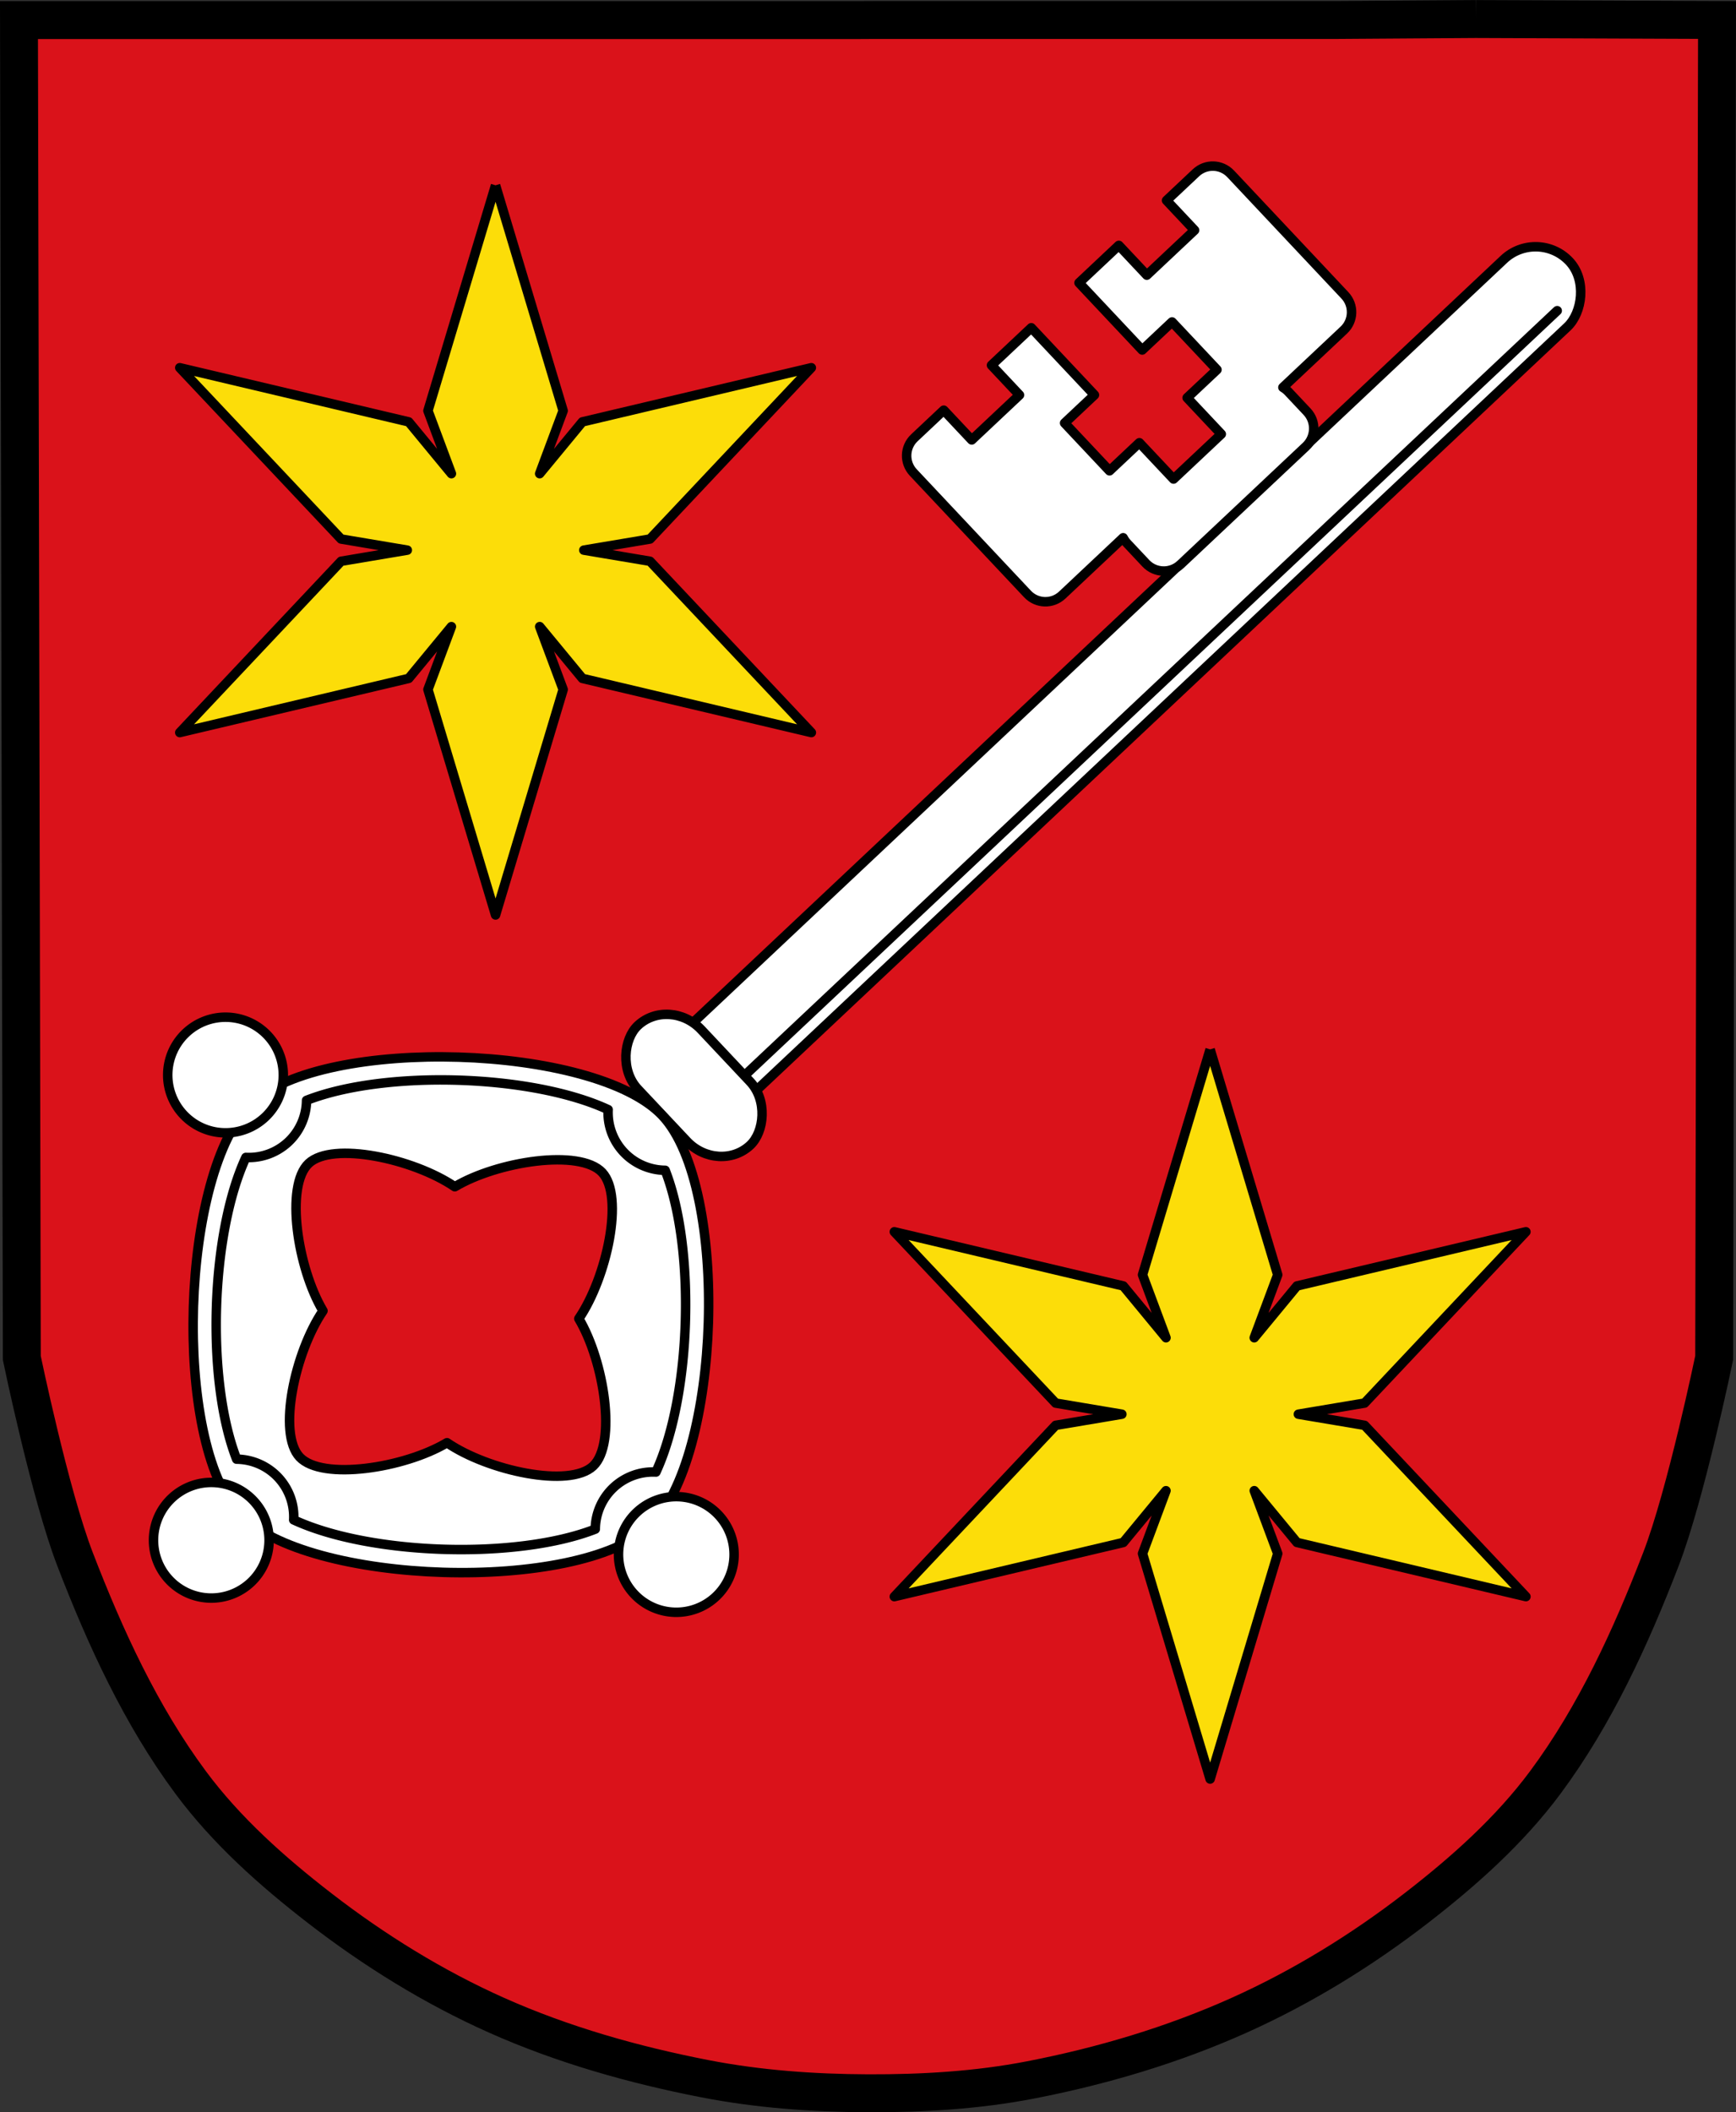 <?xml version="1.0" encoding="UTF-8" standalone="no"?><svg xmlns="http://www.w3.org/2000/svg" width="916.21" height="1114.24" viewBox="0 0 916.212 1114.239"><rect x="0" y="0" width="916.212" height="1114.239" fill="#333333" stroke="none"/><g transform="translate(59.26 3.673)"><path d="m719.8 6.347l-73.34.5h-243.49l-8.244.045h-243.49-200.48l1.497 705.78c0 0 14.936 72.05 28.11 106.2 15.906 41.23 34.675 82.22 60.951 117.65 18.945 25.544 43.14 47.05 68.25 66.45 28.743 22.22 60.04 41.588 93.16 56.37 35.03 15.636 72.43 26.2 110.05 33.522 28.315 5.513 57.34 7.578 86.18 7.677 28.655.098 57.54-1.588 85.68-7.04 37.768-7.319 75.14-18.41 110.28-34.2 33.08-14.869 64.46-34.15 93.21-56.37 25.11-19.407 49.3-40.91 68.25-66.45 26.28-35.429 45.04-76.42 60.951-117.65 13.175-34.15 28.11-106.24 28.11-106.24l1.497-705.74-127.14-.5" fill="#da121a"/><g stroke="#000"><path d="m719.8 6.366l-73.34.5h-243.49l-8.244.045h-243.49-200.48l1.497 705.78c0 0 14.936 72.05 28.11 106.2 15.906 41.23 34.675 82.22 60.951 117.65 18.945 25.544 43.14 47.05 68.25 66.45 28.743 22.22 60.04 41.588 93.16 56.37 35.03 15.636 72.43 26.2 110.05 33.522 28.315 5.513 57.34 7.578 86.18 7.677 28.655.098 57.54-1.588 85.68-7.04 37.768-7.319 75.14-18.41 110.28-34.2 33.08-14.869 64.46-34.15 93.21-56.37 25.11-19.407 49.3-40.91 68.25-66.45 26.28-35.429 45.04-76.42 60.951-117.65 13.175-34.15 28.11-106.24 28.11-106.24l1.497-705.74-127.14-.5" fill="none" stroke-width="20"/><g stroke-width="5"><g stroke-linejoin="round"><path d="m202.28 94.07l-35.678 118.93 12.385 33.19-22.547-27.318-120.83-28.564 85.16 90.36 34.934 5.867-34.934 5.867-85.16 90.36 120.83-28.563 22.545-27.318-12.383 33.18 35.678 118.93 35.68-118.93-12.387-33.19 22.549 27.32 120.83 28.566-85.16-90.36-34.93-5.867 34.932-5.865 85.15-90.36-120.83 28.564-22.549 27.32 12.387-33.19-35.68-118.93m377.14 455.81l-35.678 118.93 12.385 33.19-22.547-27.318-120.83-28.564 85.16 90.36 34.934 5.867-34.934 5.867-85.16 90.36 120.83-28.563 22.545-27.318-12.383 33.18 35.678 118.93 35.68-118.93-12.387-33.19 22.549 27.32 120.83 28.566-85.16-90.36-34.93-5.867 34.932-5.865 85.15-90.36-120.83 28.564-22.549 27.32 12.387-33.19-35.68-118.93" fill="#fcdd09" fill-rule="evenodd"/><rect width="48.933" height="637.14" x="600.48" y="-468.28" rx="24.466" transform="matrix(.685.728-.728.685 0 0)" fill="#fff" stroke-linecap="round"/></g><g stroke-linecap="round"><g fill="#fff"><path d="m325.5 571.39l437.09-411.17" fill-rule="evenodd"/><g stroke-linejoin="round"><rect width="86.65" height="45.874" x="581.62" y="143.38" rx="24.466" ry="22.937" transform="matrix(.685.728-.728.685 0 0)"/><path d="m590.25 88.05c-4.925-5.236-13.1-5.486-18.34-.561l-15.489 14.571 14.777 15.709-25.2 23.708-14.777-15.709-21 19.756 33.34 35.44 15.751-14.817 23.708 25.2-15.751 14.817 18.03 19.16-25.2 23.707-18.03-19.16-15.751 14.817-23.708-25.2 15.751-14.817-33.34-35.44-21 19.756 14.777 15.709-25.2 23.708-14.777-15.709-15.488 14.569c-5.236 4.925-5.487 13.11-.562 18.342l60.26 64.06c4.925 5.236 13.11 5.484 18.342.559l32.14-30.23c.545 1.061 1.238 2.069 2.099 2.984l9.877 10.5c4.925 5.236 13.11 5.487 18.342.562l66.16-62.23c5.236-4.925 5.486-13.11.561-18.343l-9.877-10.5c-.86-.915-1.825-1.666-2.851-2.276l32.14-30.24c5.236-4.925 5.486-13.1.561-18.34l-60.26-64.06"/><path d="m290.34 584.87c-35.64-37.887-178.74-42.26-216.63-6.62-37.887 35.64-42.26 178.74-6.621 216.63 35.64 37.887 178.74 42.26 216.63 6.623 37.887-35.64 42.26-178.75 6.622-216.63zm-31.815 29.928c11.79 12.533 2.511 55.4-12.303 77.14 13.46 22.602 20.1 65.958 7.569 77.75-12.533 11.79-55.4 2.51-77.14-12.305-22.602 13.459-65.958 20.1-77.75 7.569-11.79-12.533-2.51-55.4 12.305-77.14-13.459-22.602-20.1-65.957-7.571-77.75 12.533-11.79 55.4-2.511 77.14 12.303 22.602-13.459 65.957-20.1 77.75-7.571z"/></g></g><g stroke-linejoin="round"><path d="m261.7 581.67c-40.36-18.712-117.72-21.08-159.17-4.879a30.5 30.5 0 0 1 -9.594 21.893 30.5 30.5 0 0 1 -22.426 8.211c-18.712 40.37-21.08 117.73-4.872 159.17a30.5 30.5 0 0 1 21.889 9.592 30.5 30.5 0 0 1 8.213 22.422c40.36 18.712 117.73 21.08 159.17 4.881a30.5 30.5 0 0 1 9.592 -21.892 30.5 30.5 0 0 1 22.423 -8.211c18.712-40.37 21.08-117.73 4.874-159.18a30.5 30.5 0 0 1 -21.887 -9.594 30.5 30.5 0 0 1 -8.213 -22.422z" fill="none"/><g fill="#fff"><path d="m81.975 542.516a30.5 30.5 0 0 0 -43.113 -1.318 30.5 30.5 0 0 0 -1.318 43.113 30.5 30.5 0 0 0 43.113 1.318 30.5 30.5 0 0 0 1.318 -43.113zM319.892 795.436a30.5 30.5 0 0 0 -43.113 -1.318 30.5 30.5 0 0 0 -1.318 43.113 30.5 30.5 0 0 0 43.113 1.318 30.5 30.5 0 0 0 1.318 -43.113z"/><path d="m73.155 831.048a30.5 30.5 0 0 0 1.318 -43.113 30.5 30.5 0 0 0 -43.113 -1.318 30.5 30.5 0 0 0 -1.318 43.113 30.5 30.5 0 0 0 43.113 1.318z"/></g></g></g></g></g></g></svg>